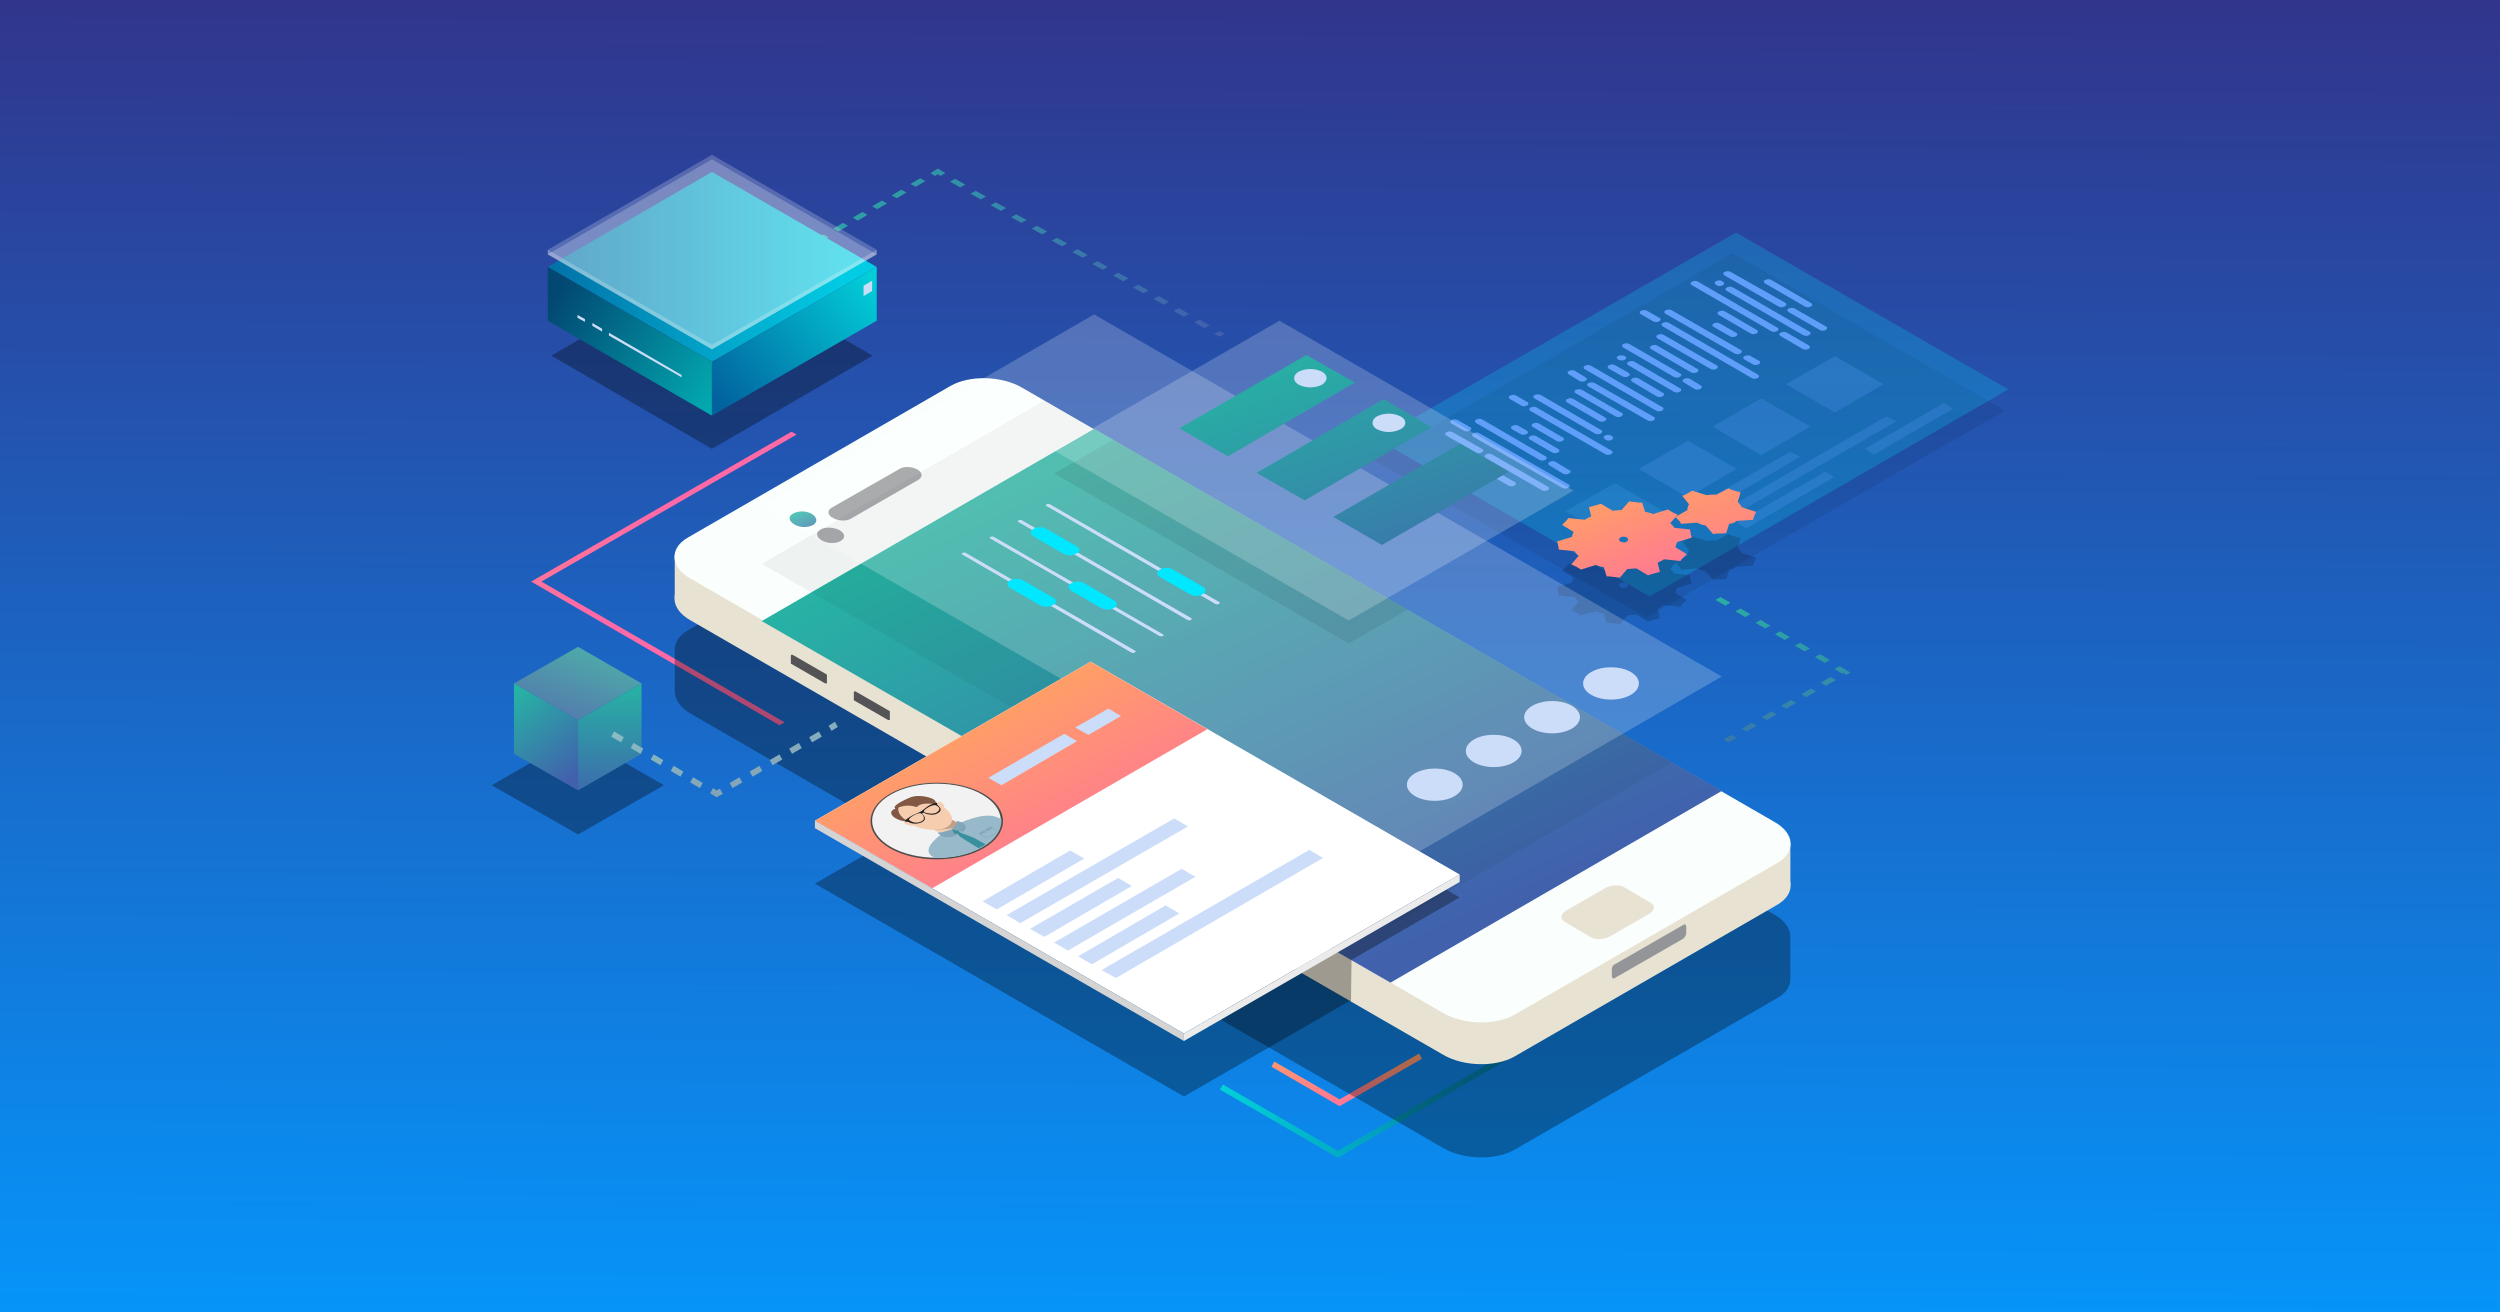 <?xml version="1.0" encoding="UTF-8"?> <svg xmlns="http://www.w3.org/2000/svg" xmlns:xlink="http://www.w3.org/1999/xlink" width="1200" height="630" viewBox="0 0 1200 630"><rect x="0" y="0" width="1200" height="630" fill="#333333" stroke="none"/><defs><linearGradient id="linear-gradient" x1="0.5" x2="0.495" y2="1" gradientUnits="objectBoundingBox"><stop offset="0" stop-color="#31358c"></stop><stop offset="1" stop-color="#0694f9"></stop></linearGradient><linearGradient id="linear-gradient-2" x1="-0.001" y1="0.501" x2="1.001" y2="0.501" gradientUnits="objectBoundingBox"><stop offset="0" stop-color="#02d2da"></stop><stop offset="1" stop-color="#02629e"></stop></linearGradient><linearGradient id="linear-gradient-3" x1="1.772" y1="-0.19" x2="1.704" y2="1.361" gradientUnits="objectBoundingBox"><stop offset="0" stop-color="#ffa75d"></stop><stop offset="1" stop-color="#ff69a6"></stop></linearGradient><linearGradient id="linear-gradient-4" x1="-1.564" y1="0.707" x2="-0.644" y2="1.539" xlink:href="#linear-gradient-3"></linearGradient><linearGradient id="linear-gradient-5" x1="-7.672" y1="-3.228" x2="42.621" y2="19.772" gradientUnits="objectBoundingBox"><stop offset="0" stop-color="#26b5a4"></stop><stop offset="1" stop-color="#4161ad"></stop></linearGradient><linearGradient id="linear-gradient-6" x1="-0.564" y1="0.009" x2="3.186" y2="1.751" xlink:href="#linear-gradient-5"></linearGradient><linearGradient id="linear-gradient-7" x1="-12.971" y1="-6.705" x2="19.914" y2="10.987" xlink:href="#linear-gradient-5"></linearGradient><linearGradient id="linear-gradient-8" x1="-0.859" y1="-0.136" x2="1.024" y2="0.745" xlink:href="#linear-gradient-5"></linearGradient><linearGradient id="linear-gradient-9" x1="-48.381" y1="-23.124" x2="-0.882" y2="-0.125" xlink:href="#linear-gradient-5"></linearGradient><linearGradient id="linear-gradient-10" x1="0.904" y1="0.5" x2="-0.149" y2="0.5" gradientUnits="objectBoundingBox"><stop offset="0" stop-color="#02cce3"></stop><stop offset="1" stop-color="#02629e"></stop></linearGradient><linearGradient id="linear-gradient-11" x1="1.061" y1="0.834" x2="0.029" y2="0.22" gradientUnits="objectBoundingBox"><stop offset="0" stop-color="#02aab0"></stop><stop offset="1" stop-color="#024873"></stop></linearGradient><linearGradient id="linear-gradient-12" x1="1.042" y1="0.089" x2="0.008" y2="0.871" xlink:href="#linear-gradient-2"></linearGradient><linearGradient id="linear-gradient-13" x1="0.208" y1="0.141" x2="0.779" y2="0.844" xlink:href="#linear-gradient-5"></linearGradient><linearGradient id="linear-gradient-14" x1="0.209" y1="0.126" x2="1.148" y2="1.41" xlink:href="#linear-gradient-5"></linearGradient><linearGradient id="linear-gradient-15" x1="-0.246" y1="-0.759" x2="1.698" y2="2.667" xlink:href="#linear-gradient-3"></linearGradient><linearGradient id="linear-gradient-16" x1="0.025" y1="-0.154" x2="1.095" y2="1.331" xlink:href="#linear-gradient-3"></linearGradient><linearGradient id="linear-gradient-17" x1="0.495" y1="-0.142" x2="0.509" y2="1.394" xlink:href="#linear-gradient-5"></linearGradient><linearGradient id="linear-gradient-18" x1="0.859" y1="-0.078" x2="0.119" y2="1.12" gradientUnits="objectBoundingBox"><stop offset="0" stop-color="#4cb5a9"></stop><stop offset="1" stop-color="#556fad"></stop></linearGradient><linearGradient id="linear-gradient-19" x1="0.243" y1="-0.054" x2="0.716" y2="0.968" xlink:href="#linear-gradient-5"></linearGradient><linearGradient id="linear-gradient-20" x1="0.497" y1="-0.017" x2="0.497" y2="1.154" xlink:href="#linear-gradient-5"></linearGradient><linearGradient id="linear-gradient-21" x1="0.213" y1="0.001" x2="1.918" y2="2.958" xlink:href="#linear-gradient-5"></linearGradient><linearGradient id="linear-gradient-22" x1="-0.134" y1="-0.594" x2="1.576" y2="2.362" xlink:href="#linear-gradient-5"></linearGradient><linearGradient id="linear-gradient-23" x1="-0.477" y1="-1.196" x2="1.227" y2="1.761" xlink:href="#linear-gradient-5"></linearGradient><linearGradient id="linear-gradient-24" x1="-2.295" y1="2.495" x2="-1.629" y2="3.242" xlink:href="#linear-gradient-3"></linearGradient><linearGradient id="linear-gradient-25" x1="-0.282" y1="-0.87" x2="1.359" y2="1.365" gradientUnits="objectBoundingBox"><stop offset="0.005" stop-color="#8fd9d0"></stop><stop offset="1" stop-color="#7e8cad"></stop></linearGradient><clipPath id="clip-UX-UI_Intern"><rect width="1200" height="630"></rect></clipPath></defs><g id="UX-UI_Intern" data-name="UX-UI Intern" clip-path="url(#clip-UX-UI_Intern)"><rect width="1200" height="630" fill="#fff"></rect><rect id="Rettangolo_7" data-name="Rettangolo 7" width="1200" height="630" fill="url(#linear-gradient)"></rect><g id="UXUI_Intern" data-name="UXUI Intern" transform="translate(236 74.101)"><g id="Raggruppa_137" data-name="Raggruppa 137" transform="translate(349.583 415.141)"><g id="Raggruppa_135" data-name="Raggruppa 135"><path id="Tracciato_98" data-name="Tracciato 98" d="M183.87,217.756,127.3,185.077l1.373-2.472,55.2,31.855,109.3-63.161,1.373,2.472Z" transform="translate(-127.3 -151.3)" fill="url(#linear-gradient-2)"></path></g><g id="Raggruppa_136" data-name="Raggruppa 136" transform="translate(24.715 16.477)"><path id="Tracciato_99" data-name="Tracciato 99" d="M168.979,182.564,136.3,163.616l1.373-2.472,31.306,18.124L207.15,157.3l1.373,2.471Z" transform="translate(-136.3 -157.3)" fill="url(#linear-gradient-3)"></path></g></g><g id="Raggruppa_138" data-name="Raggruppa 138" transform="translate(18.948 133.113)"><path id="Tracciato_100" data-name="Tracciato 100" d="M126.082,189.477,6.9,120.549,131.849,48.6l2.472,1.373L11.843,120.549,128.554,188.1Z" transform="translate(-6.9 -48.6)" fill="url(#linear-gradient-4)"></path></g><g id="Raggruppa_181" data-name="Raggruppa 181" transform="translate(423.454 37.547)"><path id="Tracciato_101" data-name="Tracciato 101" d="M234.659,71.056,211.317,84.787,187.7,71.056,211.317,57.6Z" transform="translate(-95.705 62.681)" fill="#5f9ef9" opacity="0.23"></path><g id="Raggruppa_180" data-name="Raggruppa 180"><path id="Tracciato_102" data-name="Tracciato 102" d="M457.1,92.919l-172.183,99.41L154.2,116.81,326.383,17.4Z" transform="translate(-154.2 -7.514)" opacity="0.08"></path><path id="Tracciato_103" data-name="Tracciato 103" d="M457.7,89.044l-172.183,99.41L154.8,112.935,326.983,13.8Z" transform="translate(-153.152 -13.8)" fill="#00e7ff" opacity="0.21"></path><g id="Raggruppa_179" data-name="Raggruppa 179" transform="translate(34.258 18.536)"><g id="Raggruppa_139" data-name="Raggruppa 139" transform="translate(4.394 86.229)"><path id="Tracciato_104" data-name="Tracciato 104" d="M197.178,68.564a2.975,2.975,0,0,1-3.021,0L168.893,54.01c-.824-.549-.824-1.373,0-1.648a2.975,2.975,0,0,1,3.021,0l25.264,14.555C198,67.191,198,68.015,197.178,68.564Z" transform="translate(-168.275 -51.95)" fill="#5f9ef9"></path></g><g id="Raggruppa_140" data-name="Raggruppa 140" transform="translate(18.948 87.602)"><path id="Tracciato_105" data-name="Tracciato 105" d="M203.851,69.888a2.975,2.975,0,0,1-3.021,0L174.193,54.51c-.824-.549-.824-1.373,0-1.648a2.975,2.975,0,0,1,3.021,0L203.851,68.24C204.675,68.789,204.675,69.613,203.851,69.888Z" transform="translate(-173.575 -52.45)" fill="#5f9ef9"></path></g><g id="Raggruppa_141" data-name="Raggruppa 141" transform="translate(0 76.892)"><path id="Tracciato_106" data-name="Tracciato 106" d="M184.319,58.573a2.975,2.975,0,0,1-3.021,0L167.293,50.61c-.824-.549-.824-1.373,0-1.648a2.975,2.975,0,0,1,3.021,0l14.005,7.964Q185.555,57.75,184.319,58.573Z" transform="translate(-166.675 -48.55)" fill="#5f9ef9"></path></g><g id="Raggruppa_142" data-name="Raggruppa 142" transform="translate(12.907 77.441)"><path id="Tracciato_107" data-name="Tracciato 107" d="M217.579,75.25a2.975,2.975,0,0,1-3.021,0L171.993,50.81c-.824-.549-.824-1.373,0-1.648a2.975,2.975,0,0,1,3.021,0L217.579,73.6C218.4,73.877,218.4,74.7,217.579,75.25Z" transform="translate(-171.375 -48.75)" fill="#5f9ef9"></path></g><g id="Raggruppa_143" data-name="Raggruppa 143" transform="translate(2.472 71.125)"><path id="Tracciato_108" data-name="Tracciato 108" d="M176.981,51.8a2.975,2.975,0,0,1-3.021,0l-5.767-3.3c-.824-.549-.824-1.373,0-1.648a2.975,2.975,0,0,1,3.021,0l5.767,3.3C177.8,50.432,177.8,51.256,176.981,51.8Z" transform="translate(-167.575 -46.45)" fill="#5f9ef9"></path></g><g id="Raggruppa_144" data-name="Raggruppa 144" transform="translate(49.43 91.172)"><path id="Tracciato_109" data-name="Tracciato 109" d="M194.63,59.654a2.975,2.975,0,0,1-3.021,0l-6.316-3.845c-.824-.549-.824-1.373,0-1.648a2.975,2.975,0,0,1,3.021,0l6.316,3.845C195.728,58.281,195.728,59.1,194.63,59.654Z" transform="translate(-184.675 -53.75)" fill="#5f9ef9"></path></g><g id="Raggruppa_145" data-name="Raggruppa 145" transform="translate(14.28 70.85)"><path id="Tracciato_110" data-name="Tracciato 110" d="M205.721,65.985a2.975,2.975,0,0,1-3.021,0L172.493,48.41c-.824-.549-.824-1.373,0-1.648a2.975,2.975,0,0,1,3.021,0l30.207,17.575C206.545,64.612,206.545,65.436,205.721,65.985Z" transform="translate(-171.875 -46.35)" fill="#5f9ef9"></path></g><g id="Raggruppa_146" data-name="Raggruppa 146" transform="translate(40.094 78.814)"><path id="Tracciato_111" data-name="Tracciato 111" d="M195.349,57.351a2.975,2.975,0,0,1-3.021,0L181.893,51.31c-.824-.549-.824-1.373,0-1.648a2.975,2.975,0,0,1,3.021,0L195.349,55.7C196.173,56.253,196.173,57.076,195.349,57.351Z" transform="translate(-181.275 -49.25)" fill="#5f9ef9"></path></g><g id="Raggruppa_147" data-name="Raggruppa 147" transform="translate(31.581 73.871)"><path id="Tracciato_112" data-name="Tracciato 112" d="M185.658,51.707a2.975,2.975,0,0,1-3.021,0l-3.845-2.2c-.824-.549-.824-1.373,0-1.648a2.975,2.975,0,0,1,3.021,0l3.845,2.2C186.482,50.608,186.482,51.432,185.658,51.707Z" transform="translate(-178.175 -47.45)" fill="#5f9ef9"></path></g><g id="Raggruppa_148" data-name="Raggruppa 148" transform="translate(41.467 72.773)"><path id="Tracciato_113" data-name="Tracciato 113" d="M196.673,55.7a2.975,2.975,0,0,1-3.021,0L182.393,49.11c-.824-.549-.824-1.373,0-1.648a2.975,2.975,0,0,1,3.021,0l11.259,6.591C197.5,54.327,197.5,55.151,196.673,55.7Z" transform="translate(-181.775 -47.05)" fill="#5f9ef9"></path></g><g id="Raggruppa_149" data-name="Raggruppa 149" transform="translate(40.368 65.083)"><path id="Tracciato_114" data-name="Tracciato 114" d="M220.713,66.906a2.975,2.975,0,0,1-3.021,0l-35.7-20.6c-.824-.549-.824-1.373,0-1.648a2.975,2.975,0,0,1,3.021,0l35.7,20.6C221.537,65.533,221.537,66.356,220.713,66.906Z" transform="translate(-181.375 -44.25)" fill="#5f9ef9"></path></g><g id="Raggruppa_150" data-name="Raggruppa 150" transform="translate(30.482 59.316)"><path id="Tracciato_115" data-name="Tracciato 115" d="M186.631,47.23a2.975,2.975,0,0,1-3.021,0l-5.218-3.021c-.824-.549-.824-1.373,0-1.648a2.975,2.975,0,0,1,3.021,0l5.218,3.021C187.455,45.857,187.455,46.681,186.631,47.23Z" transform="translate(-177.775 -42.15)" fill="#5f9ef9"></path></g><g id="Raggruppa_151" data-name="Raggruppa 151" transform="translate(76.068 78.539)"><path id="Tracciato_116" data-name="Tracciato 116" d="M198.288,51.484a2.975,2.975,0,0,1-3.021,0l-.275-.275c-.824-.549-.824-1.373,0-1.648a2.975,2.975,0,0,1,3.021,0l.275.275C199.112,50.111,199.112,50.935,198.288,51.484Z" transform="translate(-194.375 -49.15)" fill="#5f9ef9"></path></g><g id="Raggruppa_152" data-name="Raggruppa 152" transform="translate(42.29 59.137)"><path id="Tracciato_117" data-name="Tracciato 117" d="M214.548,60.8a2.975,2.975,0,0,1-3.021,0L182.693,44.049c-.824-.549-.824-1.373,0-1.648a3.847,3.847,0,0,1,3.021,0l28.834,16.751C215.372,59.428,215.372,60.251,214.548,60.8Z" transform="translate(-182.075 -42.085)" fill="#5f9ef9"></path></g><g id="Raggruppa_153" data-name="Raggruppa 153" transform="translate(57.943 60.964)"><path id="Tracciato_118" data-name="Tracciato 118" d="M206.517,53.6a2.975,2.975,0,0,1-3.021,0l-15.1-8.788c-.824-.549-.824-1.373,0-1.648a2.975,2.975,0,0,1,3.021,0l15.1,8.788C207.341,52.5,207.341,53.323,206.517,53.6Z" transform="translate(-187.775 -42.75)" fill="#5f9ef9"></path></g><g id="Raggruppa_154" data-name="Raggruppa 154" transform="translate(62.063 56.665)"><path id="Tracciato_119" data-name="Tracciato 119" d="M211.862,54.134a2.975,2.975,0,0,1-3.021,0L189.893,43.149c-.824-.549-.824-1.373,0-1.648a3.847,3.847,0,0,1,3.021,0l18.948,10.985C212.686,52.761,212.686,53.585,211.862,54.134Z" transform="translate(-189.275 -41.185)" fill="#5f9ef9"></path></g><g id="Raggruppa_155" data-name="Raggruppa 155" transform="translate(68.104 53.37)"><path id="Tracciato_120" data-name="Tracciato 120" d="M223.4,58.151a2.975,2.975,0,0,1-3.021,0l-28.285-16.2c-.824-.549-.824-1.373,0-1.648a3.847,3.847,0,0,1,3.021,0L223.4,56.5C224.223,56.778,224.223,57.6,223.4,58.151Z" transform="translate(-191.475 -39.985)" fill="#5f9ef9"></path></g><g id="Raggruppa_156" data-name="Raggruppa 156" transform="translate(58.767 47.508)"><path id="Tracciato_121" data-name="Tracciato 121" d="M196.657,42.93a2.975,2.975,0,0,1-3.021,0l-4.943-3.021c-.824-.549-.824-1.373,0-1.648a2.975,2.975,0,0,1,3.021,0l4.943,3.021C197.481,41.557,197.481,42.381,196.657,42.93Z" transform="translate(-188.075 -37.85)" fill="#5f9ef9"></path></g><g id="Raggruppa_157" data-name="Raggruppa 157" transform="translate(66.456 45.037)"><path id="Tracciato_122" data-name="Tracciato 122" d="M228.566,58.782a2.975,2.975,0,0,1-3.021,0L191.493,39.01c-.824-.549-.824-1.373,0-1.648a2.975,2.975,0,0,1,3.021,0l34.052,19.772C229.389,57.409,229.389,58.233,228.566,58.782Z" transform="translate(-190.875 -36.95)" fill="#5f9ef9"></path></g><g id="Raggruppa_158" data-name="Raggruppa 158" transform="translate(89.249 51.078)"><path id="Tracciato_123" data-name="Tracciato 123" d="M214.347,48.075a2.975,2.975,0,0,1-3.021,0L199.793,41.21c-.824-.549-.824-1.373,0-1.648a2.975,2.975,0,0,1,3.021,0l11.534,6.865C215.171,46.7,215.171,47.526,214.347,48.075Z" transform="translate(-199.175 -39.15)" fill="#5f9ef9"></path></g><g id="Raggruppa_159" data-name="Raggruppa 159" transform="translate(77.99 44.762)"><path id="Tracciato_124" data-name="Tracciato 124" d="M205.03,42.48a2.975,2.975,0,0,1-3.021,0l-6.316-3.57c-.824-.549-.824-1.373,0-1.648a2.975,2.975,0,0,1,3.021,0l6.316,3.57C205.854,41.381,205.854,42.2,205.03,42.48Z" transform="translate(-195.075 -36.85)" fill="#5f9ef9"></path></g><g id="Raggruppa_160" data-name="Raggruppa 160" transform="translate(87.327 43.114)"><path id="Tracciato_125" data-name="Tracciato 125" d="M223.808,50.942a2.975,2.975,0,0,1-3.021,0L199.093,38.31c-.824-.549-.824-1.373,0-1.648a2.975,2.975,0,0,1,3.021,0l21.694,12.632C224.632,49.569,224.632,50.393,223.808,50.942Z" transform="translate(-198.475 -36.25)" fill="#5f9ef9"></path></g><g id="Raggruppa_161" data-name="Raggruppa 161" transform="translate(82.384 40.368)"><path id="Tracciato_126" data-name="Tracciato 126" d="M200.588,37.31a2.975,2.975,0,0,1-3.021,0h-.275c-.824-.549-.824-1.373,0-1.648a2.975,2.975,0,0,1,3.021,0h.275Q201.824,36.486,200.588,37.31Z" transform="translate(-196.675 -35.25)" fill="#5f9ef9"></path></g><g id="Raggruppa_162" data-name="Raggruppa 162" transform="translate(113.965 51.353)"><path id="Tracciato_127" data-name="Tracciato 127" d="M216.757,44.33a2.975,2.975,0,0,1-3.021,0l-4.943-3.021c-.824-.549-.824-1.373,0-1.648a2.975,2.975,0,0,1,3.021,0l4.943,3.021C217.581,42.957,217.581,43.781,216.757,44.33Z" transform="translate(-208.175 -39.25)" fill="#5f9ef9"></path></g><g id="Raggruppa_163" data-name="Raggruppa 163" transform="translate(84.856 34.601)"><path id="Tracciato_128" data-name="Tracciato 128" d="M225.38,49.215a2.975,2.975,0,0,1-3.021,0L198.193,35.21c-.824-.549-.824-1.373,0-1.648a2.975,2.975,0,0,1,3.021,0L225.38,47.567C226.2,47.842,226.2,48.666,225.38,49.215Z" transform="translate(-197.575 -33.15)" fill="#5f9ef9"></path></g><g id="Raggruppa_164" data-name="Raggruppa 164" transform="translate(98.312 35.425)"><path id="Tracciato_129" data-name="Tracciato 129" d="M225.062,46.494a2.975,2.975,0,0,1-3.021,0L203.093,35.51c-.824-.549-.824-1.373,0-1.648a2.975,2.975,0,0,1,3.021,0l18.948,10.985C225.886,45.121,225.886,45.945,225.062,46.494Z" transform="translate(-202.475 -33.45)" fill="#5f9ef9"></path></g><g id="Raggruppa_165" data-name="Raggruppa 165" transform="translate(101.332 30.207)"><path id="Tracciato_130" data-name="Tracciato 130" d="M232.478,48.164a2.975,2.975,0,0,1-3.021,0L204.193,33.61c-.824-.549-.824-1.373,0-1.648a2.975,2.975,0,0,1,3.021,0l25.264,14.555C233.3,46.791,233.3,47.615,232.478,48.164Z" transform="translate(-203.575 -31.55)" fill="#5f9ef9"></path></g><g id="Raggruppa_166" data-name="Raggruppa 166" transform="translate(103.804 24.441)"><path id="Tracciato_131" data-name="Tracciato 131" d="M250.679,56.225a2.975,2.975,0,0,1-3.021,0L205.093,31.51c-.824-.549-.824-1.373,0-1.648a2.975,2.975,0,0,1,3.021,0l42.565,24.715C251.5,55.126,251.5,55.95,250.679,56.225Z" transform="translate(-204.475 -29.45)" fill="#5f9ef9"></path></g><g id="Raggruppa_167" data-name="Raggruppa 167" transform="translate(93.369 18.674)"><path id="Tracciato_132" data-name="Tracciato 132" d="M210.081,32.7a2.975,2.975,0,0,1-3.021,0l-5.767-3.3c-.824-.549-.824-1.373,0-1.648a2.975,2.975,0,0,1,3.021,0l5.767,3.3C210.9,31.332,210.9,32.156,210.081,32.7Z" transform="translate(-200.675 -27.35)" fill="#5f9ef9"></path></g><g id="Raggruppa_168" data-name="Raggruppa 168" transform="translate(143.074 40.368)"><path id="Tracciato_133" data-name="Tracciato 133" d="M226.258,39.507a2.975,2.975,0,0,1-3.021,0l-3.845-2.2c-.824-.549-.824-1.373,0-1.648a2.975,2.975,0,0,1,3.021,0l3.845,2.2C227.082,38.133,227.082,38.957,226.258,39.507Z" transform="translate(-218.775 -35.25)" fill="#5f9ef9"></path></g><g id="Raggruppa_169" data-name="Raggruppa 169" transform="translate(105.177 18.399)"><path id="Tracciato_134" data-name="Tracciato 134" d="M241.567,48.258a2.975,2.975,0,0,1-3.021,0L205.593,29.31c-.824-.549-.824-1.373,0-1.648a2.975,2.975,0,0,1,3.021,0L241.567,46.61Q242.8,47.434,241.567,48.258Z" transform="translate(-204.975 -27.25)" fill="#5f9ef9"></path></g><g id="Raggruppa_170" data-name="Raggruppa 170" transform="translate(128.244 24.715)"><path id="Tracciato_135" data-name="Tracciato 135" d="M224.7,36a2.975,2.975,0,0,1-3.021,0l-7.689-4.394c-.824-.549-.824-1.373,0-1.648a2.975,2.975,0,0,1,3.021,0l7.689,4.394Q225.939,35.18,224.7,36Z" transform="translate(-213.375 -29.55)" fill="#5f9ef9"></path></g><g id="Raggruppa_171" data-name="Raggruppa 171" transform="translate(130.716 18.948)"><path id="Tracciato_136" data-name="Tracciato 136" d="M233.017,38.3a2.975,2.975,0,0,1-3.021,0l-15.1-8.788c-.824-.549-.824-1.373,0-1.648a2.975,2.975,0,0,1,3.021,0l15.1,8.788C233.841,37.2,233.841,38.023,233.017,38.3Z" transform="translate(-214.275 -27.45)" fill="#5f9ef9"></path></g><g id="Raggruppa_172" data-name="Raggruppa 172" transform="translate(160.374 29.109)"><path id="Tracciato_137" data-name="Tracciato 137" d="M239.149,39.251a2.975,2.975,0,0,1-3.021,0L225.693,33.21c-.824-.549-.824-1.373,0-1.648a2.975,2.975,0,0,1,3.021,0L239.149,37.6C239.973,38.153,239.973,38.976,239.149,39.251Z" transform="translate(-225.075 -31.15)" fill="#5f9ef9"></path></g><g id="Raggruppa_173" data-name="Raggruppa 173" transform="translate(117.809 4.668)"><path id="Tracciato_138" data-name="Tracciato 138" d="M251.11,46.279a2.975,2.975,0,0,1-3.021,0l-37.9-21.969c-.824-.549-.824-1.373,0-1.648a2.975,2.975,0,0,1,3.021,0l37.9,21.969C251.934,44.906,251.934,45.729,251.11,46.279Z" transform="translate(-209.575 -22.25)" fill="#5f9ef9"></path></g><g id="Raggruppa_174" data-name="Raggruppa 174" transform="translate(134.561 7.415)"><path id="Tracciato_139" data-name="Tracciato 139" d="M255.837,46.455a2.975,2.975,0,0,1-3.021,0L216.293,25.31c-.824-.549-.824-1.373,0-1.648a2.975,2.975,0,0,1,3.021,0l36.524,21.145C256.661,45.082,256.661,45.906,255.837,46.455Z" transform="translate(-215.675 -23.25)" fill="#5f9ef9"></path></g><g id="Raggruppa_175" data-name="Raggruppa 175" transform="translate(129.343 4.394)"><path id="Tracciato_140" data-name="Tracciato 140" d="M217.688,24.484a2.975,2.975,0,0,1-3.021,0l-.275-.275c-.824-.549-.824-1.373,0-1.648a2.975,2.975,0,0,1,3.021,0l.275.275C218.512,23.111,218.512,23.935,217.688,24.484Z" transform="translate(-213.775 -22.15)" fill="#5f9ef9"></path></g><g id="Raggruppa_176" data-name="Raggruppa 176" transform="translate(164.219 17.575)"><path id="Tracciato_141" data-name="Tracciato 141" d="M244.943,37.523a2.975,2.975,0,0,1-3.021,0L227.093,29.01c-.824-.549-.824-1.373,0-1.648a2.975,2.975,0,0,1,3.021,0l14.829,8.513C245.767,36.15,245.767,36.973,244.943,37.523Z" transform="translate(-226.475 -26.95)" fill="#5f9ef9"></path></g><g id="Raggruppa_177" data-name="Raggruppa 177" transform="translate(133.462)"><path id="Tracciato_142" data-name="Tracciato 142" d="M244.727,37.439a2.975,2.975,0,0,1-3.021,0L215.893,22.61c-.824-.549-.824-1.373,0-1.648a2.975,2.975,0,0,1,3.021,0l25.814,14.555C245.826,36.066,245.826,36.889,244.727,37.439Z" transform="translate(-215.275 -20.55)" fill="#5f9ef9"></path></g><g id="Raggruppa_178" data-name="Raggruppa 178" transform="translate(152.96 3.845)"><path id="Tracciato_143" data-name="Tracciato 143" d="M244.962,34.994a2.975,2.975,0,0,1-3.021,0L222.993,24.01c-.824-.549-.824-1.373,0-1.648a2.975,2.975,0,0,1,3.021,0l18.948,10.985C245.786,33.9,245.786,34.72,244.962,34.994Z" transform="translate(-222.375 -21.95)" fill="#5f9ef9"></path></g></g><path id="Tracciato_144" data-name="Tracciato 144" d="M247.459,63.656,224.117,77.387,200.5,63.656,224.117,50.2Z" transform="translate(-73.354 49.759)" fill="#5f9ef9" opacity="0.23"></path><path id="Tracciato_145" data-name="Tracciato 145" d="M260.359,56.256,236.742,69.987,213.4,56.256,236.742,42.8Z" transform="translate(-50.829 36.838)" fill="#5f9ef9" opacity="0.23"></path><path id="Tracciato_146" data-name="Tracciato 146" d="M273.159,48.856,249.817,62.312,226.2,48.856,249.817,35.4Z" transform="translate(-28.478 23.916)" fill="#5f9ef9" opacity="0.23"></path><path id="Tracciato_147" data-name="Tracciato 147" d="M258.733,54.572,216.168,79.287,211.5,76.541,254.065,52.1Z" transform="translate(-54.147 53.077)" fill="#5f9ef9" opacity="0.23"></path><path id="Tracciato_148" data-name="Tracciato 148" d="M299.456,48.372l-80.462,46.41L214.6,92.31,294.787,45.9Z" transform="translate(-48.734 42.251)" fill="#5f9ef9" opacity="0.23"></path><path id="Tracciato_149" data-name="Tracciato 149" d="M264.559,58.072l-42.29,24.715L217.6,80.041,260.165,55.6Z" transform="translate(-43.495 59.188)" fill="#5f9ef9" opacity="0.23"></path><path id="Tracciato_150" data-name="Tracciato 150" d="M282.29,46.346l-37.9,21.969L240,65.569,277.9,43.6Z" transform="translate(-4.382 38.235)" fill="#5f9ef9" opacity="0.23"></path></g></g><g id="Raggruppa_187" data-name="Raggruppa 187" transform="translate(138.405 6.791)"><g id="Raggruppa_182" data-name="Raggruppa 182" transform="translate(0 42.29)"><path id="Tracciato_151" data-name="Tracciato 151" d="M52.872,20.746,50.4,19.373,52.872,18l2.2,1.373Z" transform="translate(-50.4 -18)" fill="url(#linear-gradient-5)"></path></g><g id="Raggruppa_183" data-name="Raggruppa 183" transform="translate(7.14 4.668)"><path id="Tracciato_152" data-name="Tracciato 152" d="M55.2,40.549,53,39.176l4.668-2.746L60.14,37.8Zm9.337-5.218-2.472-1.373,4.668-2.746L69.2,32.585Zm9.337-5.492L71.4,28.466l4.668-2.746,2.472,1.373Zm9.337-5.218-2.472-1.373L85.4,20.5l2.472,1.373Zm9.337-5.492-2.472-1.373,4.668-2.746,2.472,1.373Zm9.337-5.218L99.41,12.538l4.668-2.746,2.472,1.373Zm9.062-5.492-2.472-1.373L113.14,4.3l2.472,1.373Z" transform="translate(-53 -4.3)" fill="url(#linear-gradient-6)"></path></g><g id="Raggruppa_184" data-name="Raggruppa 184" transform="translate(72.223)"><path id="Tracciato_153" data-name="Tracciato 153" d="M78.9,6.17,76.7,4.8l3.57-2.2,3.57,2.2L81.368,6.17l-1.1-.824Z" transform="translate(-76.7 -2.6)" fill="url(#linear-gradient-7)"></path></g><g id="Raggruppa_185" data-name="Raggruppa 185" transform="translate(81.56 4.943)"><path id="Tracciato_154" data-name="Tracciato 154" d="M202.3,76.074l-4.943-2.746,2.472-1.373,4.943,2.746Zm-9.886-5.492-4.943-2.746,2.472-1.373,4.943,2.746Zm-9.611-5.767-4.943-2.746,2.472-1.373,4.943,2.746Zm-9.886-5.492-4.943-2.746,2.472-1.373,4.943,2.746Zm-9.611-5.767-4.943-2.746,2.472-1.373,4.943,2.746Zm-9.886-5.492-4.943-2.746,2.472-1.373,4.943,2.746ZM143.81,42.3l-4.943-2.746,2.472-1.373,4.943,2.746ZM133.924,36.8l-4.943-2.746,2.472-1.373,4.943,2.746Zm-9.611-5.767-4.943-2.746,2.472-1.373,4.943,2.746Zm-9.886-5.492L109.484,22.8l2.472-1.373,4.943,2.746Zm-9.886-5.767L99.6,17.032l2.472-1.373,4.943,2.746Zm-9.611-5.492L89.986,11.54l2.472-1.373L97.4,12.913ZM85.043,8.519,80.1,5.773,82.572,4.4l4.943,2.746Z" transform="translate(-80.1 -4.4)" fill="url(#linear-gradient-8)"></path></g><g id="Raggruppa_186" data-name="Raggruppa 186" transform="translate(208.432 77.99)"><path id="Tracciato_155" data-name="Tracciato 155" d="M128.772,33.746,126.3,32.373,128.772,31l2.472,1.373Z" transform="translate(-126.3 -31)" fill="url(#linear-gradient-9)"></path></g></g><g id="Raggruppa_195" data-name="Raggruppa 195" transform="translate(26.912 0.2)"><path id="Tracciato_156" data-name="Tracciato 156" d="M10.4,63.587,87.566,19.1l77.166,44.487L87.566,108.349Z" transform="translate(-8.752 32.802)" opacity="0.32"></path><g id="Raggruppa_194" data-name="Raggruppa 194"><path id="Tracciato_157" data-name="Tracciato 157" d="M88.614,94.372,9.8,48.786,88.614,3.2,167.7,48.786Z" transform="translate(-9.8 5.038)" fill="url(#linear-gradient-10)"></path><path id="Tracciato_158" data-name="Tracciato 158" d="M88.614,65.386V91.2L9.8,45.614V19.8Z" transform="translate(-9.8 34.024)" fill="url(#linear-gradient-11)"></path><path id="Tracciato_159" data-name="Tracciato 159" d="M38.5,65.386V91.2l79.089-45.586V19.8Z" transform="translate(40.314 34.024)" fill="url(#linear-gradient-12)"></path><g id="Raggruppa_191" data-name="Raggruppa 191" transform="translate(14.28 76.892)"><g id="Raggruppa_188" data-name="Raggruppa 188" transform="translate(15.104 8.513)"><path id="Tracciato_160" data-name="Tracciato 160" d="M55.376,52.72,20.5,32.673V31.3L55.376,51.621Z" transform="translate(-20.5 -31.3)" fill="#ccddf9"></path></g><g id="Raggruppa_189" data-name="Raggruppa 189" transform="translate(7.14 3.845)"><path id="Tracciato_161" data-name="Tracciato 161" d="M22.268,33.719,17.6,30.973V29.6l4.668,2.746Z" transform="translate(-17.6 -29.6)" fill="#ccddf9"></path></g><g id="Raggruppa_190" data-name="Raggruppa 190"><path id="Tracciato_162" data-name="Tracciato 162" d="M18.57,31.5,15,29.573V28.2l3.57,1.922Z" transform="translate(-15 -28.2)" fill="#ccddf9"></path></g></g><path id="Tracciato_163" data-name="Tracciato 163" d="M69.119,27.143,65,29.615V24.672L69.119,22.2Z" transform="translate(86.587 38.215)" fill="#ccddf9"></path><g id="Raggruppa_193" data-name="Raggruppa 193"><path id="Tracciato_164" data-name="Tracciato 164" d="M117.589,16.8V19L38.5,64.583v-2.2Z" transform="translate(40.314 28.786)" fill="#fff" opacity="0.38"></path><g id="Raggruppa_192" data-name="Raggruppa 192"><path id="Tracciato_165" data-name="Tracciato 165" d="M88.614,91.372,9.8,45.786,88.614.2,167.7,45.786Z" transform="translate(-9.8 -0.2)" fill="#fff" opacity="0.21"></path><path id="Tracciato_166" data-name="Tracciato 166" d="M88.614,92.172,9.8,46.586,88.614,1,167.7,46.586Z" transform="translate(-9.8 1.197)" fill="#fff" opacity="0.21"></path><path id="Tracciato_167" data-name="Tracciato 167" d="M9.8,16.8V19L88.614,64.583v-2.2Z" transform="translate(-9.8 28.786)" fill="#fff" opacity="0.38"></path></g></g></g></g><path id="Tracciato_168" data-name="Tracciato 168" d="M365.989,201.956,233.626,278.3,56.5,176.143,188.864,99.8Z" transform="translate(98.657 173.915)" opacity="0.32"></path><path id="Tracciato_169" data-name="Tracciato 169" d="M236.284,82.153h0l7.964-.549a6.986,6.986,0,0,1,.549-1.922,13.392,13.392,0,0,0,.824-1.922l-6.865-2.2a7.571,7.571,0,0,0-1.922-2.472h0l1.373-4.668c-1.1-.275-1.922-.549-3.021-.824a11.475,11.475,0,0,1-2.746-1.1l-5.767,3.021A26.643,26.643,0,0,0,222,69.8h0l-7.14-2.2a15.324,15.324,0,0,1-2.2,1.373,9.755,9.755,0,0,1-2.471,1.1l3.3,4.119a4.639,4.639,0,0,0-.824,2.746h0l-5.767,3.3,1.648,1.648a5.744,5.744,0,0,1,1.1,1.648l7.689-.549c.549.275,1.373.549,1.922.824s1.373.275,2.2.549h0l3.57,4.119a12.316,12.316,0,0,1,3.021-.275,13.37,13.37,0,0,0,3.3-.275l1.373-4.394A5.784,5.784,0,0,0,236.284,82.153Z" transform="translate(361.275 115.769)" opacity="0.17"></path><path id="Tracciato_170" data-name="Tracciato 170" d="M236.18,97.36a6,6,0,0,0,1.373-.824l7.964.824a7.282,7.282,0,0,1,1.373-1.648l1.648-1.648-5.492-3.3.824-2.472,7.14-2.2a3.969,3.969,0,0,1-.549-1.922,4.072,4.072,0,0,1-.275-1.922l-7.689-.824a7.4,7.4,0,0,0-1.922-2.2l3.57-4.119c-.824-.275-1.648-.824-2.471-1.1-.824-.549-1.373-.824-2.2-1.373l-7.14,2.2a20.227,20.227,0,0,0-3.845-1.1l-1.373-4.394a13.369,13.369,0,0,1-3.3-.275c-1.1,0-2.2-.275-3.021-.275l-3.57,4.119c-1.373,0-3.021.275-4.394.275l-5.492-3.3c-.824.275-1.922.549-2.746.824-1.1.275-1.922.549-3.021.824l1.1,4.394-1.648.824a6,6,0,0,0-1.373.824l-7.964-.824a7.282,7.282,0,0,1-1.373,1.648l-1.648,1.648,5.492,3.3-.824,2.472-7.14,2.2a3.968,3.968,0,0,1,.549,1.922,4.072,4.072,0,0,1,.275,1.922l7.689.824a7.4,7.4,0,0,0,1.922,2.2l-3.57,4.119c.824.275,1.648.824,2.472,1.1.824.549,1.373.824,2.2,1.373l7.14-1.922a20.229,20.229,0,0,0,3.845,1.1l1.373,4.394a13.371,13.371,0,0,1,3.3.275c1.1,0,2.2.275,3.021.275l3.57-4.119c1.373,0,3.021-.275,4.394-.275l5.492,3.3c.824-.275,1.922-.549,2.746-.824,1.1-.275,1.922-.549,3.021-.824l-1.1-4.394A5.744,5.744,0,0,0,236.18,97.36Zm-19.5-9.337a1.056,1.056,0,0,1,0-1.922,2.975,2.975,0,0,1,3.021,0,1.057,1.057,0,0,1,0,1.922C219.154,88.572,217.781,88.572,216.682,88.023Z" transform="translate(325.13 119.785)" opacity="0.17"></path><path id="Tracciato_171" data-name="Tracciato 171" d="M567.5,278.855h0c0-3.57-2.746-7.689-7.689-10.435L198.69,59.988c-9.886-5.767-25.264-6.041-34.327-.824L38.316,131.936c-4.119,2.472-6.042,5.492-6.316,8.788h0v20.321h0c0,3.845,2.472,7.964,7.689,10.985L400.806,380.461c9.886,5.767,25.264,6.042,34.327.824L561.18,308.513c4.394-2.472,6.316-5.767,6.316-9.337h0V278.855Z" transform="translate(55.876 96.467)" opacity="0.32"></path><g id="Raggruppa_196" data-name="Raggruppa 196" transform="translate(87.755 107.426)"><path id="Tracciato_172" data-name="Tracciato 172" d="M32,70.2V90.521l17.85,9.886s-.824-22.244-1.1-22.518C48.477,77.889,32,70.2,32,70.2Z" transform="translate(-31.879 14.803)" fill="#e8e2d3"></path><path id="Tracciato_173" data-name="Tracciato 173" d="M248.477,120.6v20.047L214.7,159.6Z" transform="translate(287.14 102.808)" fill="#e8e2d3"></path><path id="Tracciato_174" data-name="Tracciato 174" d="M400.883,351.24c9.886,5.767,25.264,6.042,34.327.824l126.048-72.773c9.062-5.218,8.513-14.28-1.373-19.772L198.767,51.088c-9.886-5.767-25.264-6.042-34.327-.824L38.393,123.036c-9.062,5.218-8.513,14.28,1.373,19.772Z" transform="translate(-31.956 -26.499)" fill="#e8e2d3"></path><path id="Tracciato_175" data-name="Tracciato 175" d="M400.883,343.94c9.886,5.767,25.264,6.042,34.327.824l126.048-72.773c9.062-5.218,8.513-14.28-1.373-19.772L198.767,43.788c-9.886-5.767-25.264-6.041-34.327-.824L38.393,115.736c-9.062,5.218-8.513,14.28,1.373,19.772Z" transform="translate(-31.956 -39.246)" fill="#fafffd"></path><path id="Tracciato_176" data-name="Tracciato 176" d="M349,313.926l159-92L206.75,48.1,47.2,140.37Z" transform="translate(-5.338 -23.786)" fill="url(#linear-gradient-13)"></path><path id="Tracciato_177" data-name="Tracciato 177" d="M61.155,79.291c2.472,1.373,6.316,1.648,8.513.275l32.4-18.674c2.2-1.373,1.922-3.57-.549-4.943h0c-2.472-1.373-6.316-1.648-8.513-.275L60.331,74.348c-2.2,1.373-1.922,3.57.824,4.943Z" transform="translate(15.034 -12.137)" fill="#939598"></path><path id="Tracciato_178" data-name="Tracciato 178" d="M54.326,68.752a9.657,9.657,0,0,0,9.062.275c2.2-1.373,1.922-3.57-.549-5.218a9.657,9.657,0,0,0-9.062-.275C51.306,64.908,51.58,67.1,54.326,68.752Z" transform="translate(3.189 1.422)" fill="url(#linear-gradient-14)"></path><path id="Tracciato_179" data-name="Tracciato 179" d="M59.126,71.492c-2.746-1.648-3.021-3.845-.549-5.218,2.2-1.373,6.316-1.1,9.062.275,2.746,1.648,3.021,3.845.549,5.218C65.992,73.139,61.873,73.139,59.126,71.492Z" transform="translate(11.57 6.372)" fill="#939598"></path><path id="Tracciato_180" data-name="Tracciato 180" d="M69.6,100.781c0,.275,0,.549-.275.549h-.549l-16.2-9.337c-.275,0-.275-.275-.275-.549v-3.3c0-.275,0-.549.275-.549h.549l16.2,9.337c.275,0,.275.275.275.549Z" transform="translate(3.568 45.186)" fill="#545456"></path><path id="Tracciato_181" data-name="Tracciato 181" d="M80.6,107.181c0,.275,0,.549-.275.549h-.549l-16.2-9.337c-.275,0-.275-.275-.275-.549v-3.3c0-.275,0-.549.275-.549h.549l16.2,9.337c.275,0,.275.275.275.549Z" transform="translate(22.775 56.361)" fill="#545456"></path></g><path id="Tracciato_182" data-name="Tracciato 182" d="M183.134,43.1,47.2,121.639,349,295.2,484.384,216.93Z" transform="translate(82.418 74.909)" opacity="0.05"></path><path id="Tracciato_183" data-name="Tracciato 183" d="M230.127,141.528l-32.954,18.948c-.824.549-1.373,0-1.373-1.1v-3.021a2.574,2.574,0,0,1,1.373-2.472l32.954-18.948c.824-.549,1.373,0,1.373,1.1v3.021A4.458,4.458,0,0,1,230.127,141.528Z" transform="translate(341.893 234.893)" fill="#939598"></path><path id="Tracciato_184" data-name="Tracciato 184" d="M236.284,74.153h0l7.964-.549a6.987,6.987,0,0,1,.549-1.922,13.392,13.392,0,0,0,.824-1.922l-6.865-2.2a7.571,7.571,0,0,0-1.922-2.472h0l1.373-4.668c-1.1-.275-1.922-.549-3.021-.824a11.476,11.476,0,0,1-2.746-1.1l-5.767,3.021A26.643,26.643,0,0,0,222,61.8h0l-7.14-2.2a15.327,15.327,0,0,1-2.2,1.373,9.756,9.756,0,0,1-2.471,1.1l3.3,4.119a4.64,4.64,0,0,0-.824,2.746h0l-5.767,3.3,1.648,1.648a5.744,5.744,0,0,1,1.1,1.648l7.689-.549c.549.275,1.373.549,1.922.824s1.373.275,2.2.549h0l3.57,4.119a12.315,12.315,0,0,1,3.021-.275,13.371,13.371,0,0,0,3.3-.275l1.373-4.394A5.784,5.784,0,0,0,236.284,74.153Z" transform="translate(361.275 101.8)" fill="url(#linear-gradient-15)"></path><path id="Tracciato_185" data-name="Tracciato 185" d="M236.18,89.36a6,6,0,0,0,1.373-.824l7.964.824a7.282,7.282,0,0,1,1.373-1.648l1.648-1.648-5.492-3.3.824-2.472,7.14-2.2a3.969,3.969,0,0,1-.549-1.922,4.072,4.072,0,0,1-.275-1.922l-7.689-.824a7.4,7.4,0,0,0-1.922-2.2l3.57-4.119c-.824-.275-1.648-.824-2.471-1.1-.824-.549-1.373-.824-2.2-1.373l-7.14,2.2a20.228,20.228,0,0,0-3.845-1.1l-1.373-4.394a13.37,13.37,0,0,1-3.3-.275c-1.1,0-2.2-.275-3.021-.275l-3.57,4.119c-1.373,0-3.021.275-4.394.275l-5.492-3.3c-.824.275-1.922.549-2.746.824-1.1.275-1.922.549-3.021.824l1.1,4.394-1.648.824a6,6,0,0,0-1.373.824l-7.964-.824a7.282,7.282,0,0,1-1.373,1.648l-1.648,1.648,5.492,3.3-.824,2.472-7.14,2.2a3.969,3.969,0,0,1,.549,1.922,4.072,4.072,0,0,1,.275,1.922l7.689.824a7.4,7.4,0,0,0,1.922,2.2l-3.57,4.119c.824.275,1.648.824,2.472,1.1.824.549,1.373.824,2.2,1.373l7.14-2.2a20.226,20.226,0,0,0,3.845,1.1l1.373,4.394a13.369,13.369,0,0,1,3.3.275c1.1,0,2.2.275,3.021.275l3.57-4.119c1.373,0,3.021-.275,4.394-.275l5.492,3.3c.824-.275,1.922-.549,2.746-.824,1.1-.275,1.922-.549,3.021-.824l-1.1-4.394Zm-19.5-9.337a1.056,1.056,0,0,1,0-1.922,2.975,2.975,0,0,1,3.021,0,1.057,1.057,0,0,1,0,1.922C219.154,80.572,217.781,80.572,216.682,80.023Z" transform="translate(325.13 105.816)" fill="url(#linear-gradient-16)"></path><g id="Raggruppa_197" data-name="Raggruppa 197" transform="translate(587.398 212.476)"><path id="Tracciato_186" data-name="Tracciato 186" d="M220.216,147.252l-2.471-1.373,3.845-2.2,2.472,1.373ZM229,142.034l-2.471-1.373,4.668-2.746,2.471,1.373Zm9.611-5.492-2.471-1.373,4.668-2.746,2.472,1.373Zm9.337-5.492-2.472-1.373,4.668-2.746,2.471,1.373Zm9.611-5.492-2.472-1.373,4.668-2.746,2.471,1.373Zm9.337-5.492-2.471-1.373,4.668-2.746,2.746,1.373Zm7.964-5.767-3.845-2.2,2.471-1.373,5.218,3.021-1.922,1.1-1.1-.824Zm-8.513-5.218-4.668-2.746,2.471-1.373,4.668,2.746Zm-9.611-5.492-4.668-2.746,2.472-1.373,4.668,2.746ZM247.128,98.1,242.46,95.35l2.472-1.373,4.668,2.746ZM237.791,92.6l-4.668-2.746,2.471-1.373,4.668,2.746Zm-9.611-5.492-4.668-2.746,2.471-1.373,4.668,2.746Zm-9.611-5.492L213.9,78.873l2.472-1.373,4.668,2.746Z" transform="translate(-213.9 -77.5)" fill="url(#linear-gradient-17)"></path></g><g id="Raggruppa_198" data-name="Raggruppa 198" transform="translate(0 236.367)"><path id="Tracciato_187" data-name="Tracciato 187" d="M34.657,121.351,3.9,103.775,34.657,86.2l30.482,17.575Z" transform="translate(6.81 -86.2)" fill="url(#linear-gradient-18)"></path><path id="Tracciato_188" data-name="Tracciato 188" d="M41.467,149.208,0,125.591,41.467,101.7l41.192,23.891Z" transform="translate(0 -59.135)" opacity="0.32"></path><path id="Tracciato_189" data-name="Tracciato 189" d="M3.9,92.6v33.777l30.757,17.575V110.175Z" transform="translate(6.81 -75.025)" fill="url(#linear-gradient-19)"></path><path id="Tracciato_190" data-name="Tracciato 190" d="M45.582,92.6v33.777L15.1,143.953V110.175Z" transform="translate(26.367 -75.025)" fill="url(#linear-gradient-20)"></path></g><path id="Tracciato_191" data-name="Tracciato 191" d="M349,293.926l159-92L206.75,28.1,47.2,120.37Z" transform="translate(82.418 48.717)" fill="#fff" opacity="0.21"></path><g id="Raggruppa_199" data-name="Raggruppa 199" transform="translate(269.945 79.838)"><path id="Tracciato_192" data-name="Tracciato 192" d="M126.585,50,98.3,66.2l141.426,81.56,28.285-16.2Z" transform="translate(-98.3 7.12)" opacity="0.08"></path><path id="Tracciato_193" data-name="Tracciato 193" d="M347.649,110.76,239.726,173.1,98.3,91.537,206.5,29.2Z" transform="translate(-98.3 -29.2)" fill="#fff" opacity="0.21"></path><path id="Tracciato_194" data-name="Tracciato 194" d="M204.506,48.381,143.542,83.807,120.2,70.351,181.164,35.2Z" transform="translate(-60.06 -18.723)" fill="url(#linear-gradient-21)"></path><path id="Tracciato_195" data-name="Tracciato 195" d="M217.732,56.356,156.768,91.507,133.7,78.325,194.664,42.9Z" transform="translate(-36.487 -5.278)" fill="url(#linear-gradient-22)"></path><path id="Tracciato_196" data-name="Tracciato 196" d="M231.406,64.156,170.442,99.307,147.1,85.851,208.064,50.7Z" transform="translate(-13.089 8.342)" fill="url(#linear-gradient-23)"></path></g><g id="Raggruppa_210" data-name="Raggruppa 210" transform="translate(155.157 243.507)"><path id="Tracciato_197" data-name="Tracciato 197" d="M79.4,132.894,273.826,245.21l.275-20.321L326,194.956,148.877,92.8Z" transform="translate(-16.514 -81.815)" opacity="0.32"></path><path id="Tracciato_198" data-name="Tracciato 198" d="M365.989,190.956,233.626,267.3,56.5,165.143,188.864,88.8Z" transform="translate(-56.5 -88.8)" fill="#fff"></path><path id="Tracciato_199" data-name="Tracciato 199" d="M244.885,121.2,112.8,197.547l-56.3-32.4L188.864,88.8Z" transform="translate(-56.5 -88.8)" fill="url(#linear-gradient-24)"></path><path id="Tracciato_200" data-name="Tracciato 200" d="M134.681,125.645,92.665,150.085,85.8,146.241,127.816,121.8Z" transform="translate(-5.338 -31.178)" fill="#ccddf9"></path><path id="Tracciato_201" data-name="Tracciato 201" d="M177.052,120.045l-80.462,46.41L90,162.61l80.462-46.41Z" transform="translate(1.995 -40.956)" fill="#ccddf9"></path><path id="Tracciato_202" data-name="Tracciato 202" d="M142.981,130.445l-42.016,24.441L94.1,151.041,136.39,126.6Z" transform="translate(9.155 -22.796)" fill="#ccddf9"></path><path id="Tracciato_203" data-name="Tracciato 203" d="M166.129,128.845,104.891,164.27,98.3,160.425,159.539,125Z" transform="translate(16.488 -25.59)" fill="#ccddf9"></path><path id="Tracciato_204" data-name="Tracciato 204" d="M151.107,135.245l-42.016,24.441-6.591-3.845L144.516,131.4Z" transform="translate(23.822 -14.415)" fill="#ccddf9"></path><path id="Tracciato_205" data-name="Tracciato 205" d="M212.875,125.545l-99.41,57.669-6.865-3.845L206.285,121.7Z" transform="translate(30.981 -31.352)" fill="#ccddf9"></path><g id="Raggruppa_209" data-name="Raggruppa 209" transform="translate(26.706 58.081)"><ellipse id="Ellisse_4" data-name="Ellisse 4" cx="31.306" cy="18.124" rx="31.306" ry="18.124" transform="translate(0.481 0.137)" fill="#f2f2f2"></ellipse><path id="Tracciato_206" data-name="Tracciato 206" d="M120.53,141.393c-12.358,7.14-32.679,7.14-45.037,0s-12.358-18.948,0-26.088,32.679-7.14,45.037,0S132.887,134.253,120.53,141.393ZM76.042,115.58c-12.083,6.865-12.083,18.4,0,25.264s31.581,6.865,43.664,0,12.083-18.4,0-25.264C107.9,108.714,88.125,108.714,76.042,115.58Z" transform="translate(-66.225 -109.95)" fill="#4d4d4d"></path><g id="Raggruppa_208" data-name="Raggruppa 208" transform="translate(9.919 6.392)"><path id="Tracciato_207" data-name="Tracciato 207" d="M78,122.467s.275-.824,4.119-3.3a25.748,25.748,0,0,1,5.492-2.472l1.922,1.1-8.788,4.668-1.1.549Z" transform="translate(-55.583 -104.556)" fill="#719daf"></path><g id="Raggruppa_200" data-name="Raggruppa 200" transform="translate(20.769 11.32)"><path id="Tracciato_208" data-name="Tracciato 208" d="M85.638,116.4l-4.119,2.472L77.4,121.343l9.611,5.767,4.394-2.472,4.668-2.746Z" transform="translate(-77.4 -116.4)" fill="#f6cdaf"></path><path id="Tracciato_209" data-name="Tracciato 209" d="M85.638,116.4l-4.119,2.472L77.4,121.343l.549.275h0L91.955,119.7Z" transform="translate(-77.4 -116.4)" fill="#414042" opacity="0.31"></path></g><path id="Tracciato_210" data-name="Tracciato 210" d="M102.28,130.784c6.316-3.57,9.337-8.513,9.062-13.456l-2.746-1.1c-6.865-2.2-17.575,3.3-17.575,3.3l-1.648,1.648-1.648,1.373-2.472.824-2.472,1.1s-9.337,6.316-5.492,10.161L79.213,136C87.176,136.277,95.69,134.629,102.28,130.784Z" transform="translate(-58.444 -106.283)" fill="#97b9c9"></path><g id="Raggruppa_202" data-name="Raggruppa 202" transform="translate(1.873 0.408)"><path id="Tracciato_211" data-name="Tracciato 211" d="M92.435,116.473c5.767,3.3,7.14,7.964,3.021,10.435s-12.083,1.648-17.85-1.648-10.985-5.767-3.021-10.435S86.669,113.178,92.435,116.473Z" transform="translate(-70.519 -112.426)" fill="#f6cdaf"></path><g id="Raggruppa_201" data-name="Raggruppa 201" transform="translate(4.31 2.4)"><path id="Tracciato_212" data-name="Tracciato 212" d="M73.493,116.828s-1.648-.275-1.373.549c.275.549,3.021,1.373,4.668,1.373Z" transform="translate(-72.089 -107.216)" fill="#f6cdaf"></path><path id="Tracciato_213" data-name="Tracciato 213" d="M78.069,114.124s-.549-.824.824-.824c1.1,0,2.472,1.922,2.2,2.746Z" transform="translate(-61.836 -113.3)" fill="#f6cdaf"></path></g></g><path id="Tracciato_214" data-name="Tracciato 214" d="M81.146,119.2l-2.2.824-.549.549.275.275a8.382,8.382,0,0,0,7.415,0L84.441,118.1C84.441,118.375,83.068,118.924,81.146,119.2Z" transform="translate(-54.885 -102.111)" fill="#414042" opacity="0.31"></path><g id="Raggruppa_203" data-name="Raggruppa 203" transform="translate(29.007 12.144)"><path id="Tracciato_215" data-name="Tracciato 215" d="M85.268,121.294c3.3-2.2,0-4.119,0-4.119l-.549-.275a11.544,11.544,0,0,0-1.373.549l-.824.824A10.951,10.951,0,0,1,80.6,120.2Z" transform="translate(-80.051 -116.351)" fill="#414042" opacity="0.31"></path><path id="Tracciato_216" data-name="Tracciato 216" d="M80.4,120.545s3.021-2.472,3.021-3.845l1.922.549s3.3,1.922,0,4.119Z" transform="translate(-80.4 -116.7)" fill="#81a7ba"></path></g><path id="Tracciato_217" data-name="Tracciato 217" d="M78.523,113.163c-3.845,1.648-8.513,4.119-6.591,5.218h0c-2.746.824-2.746,2.746-.275,4.394a10.868,10.868,0,0,0,6.316,1.648c-5.767-3.021-4.668-6.591-4.668-6.591a11.994,11.994,0,0,1,8.513-.275c.824.275.824-2.472,9.062-1.373,0,0,1.1-.824-.549-2.2C88.684,112.888,82.642,111.24,78.523,113.163Z" transform="translate(-69.837 -112.278)" fill="#815844"></path><path id="Tracciato_218" data-name="Tracciato 218" d="M86.755,113.675a12.907,12.907,0,0,0-4.668,2.472c-1.373,1.1-2.2,1.648-2.2,1.648s-1.1.549-3.021,1.373a20.734,20.734,0,0,0-4.394,2.746.959.959,0,0,1-.275.549l.824.275s0-.275.824,0a7.367,7.367,0,0,0,6.316.275c3.021-1.373,1.373-3.3.275-4.119l.275-.275c.275-.275.275-.275.549-.275,1.648.824,4.943,1.648,7.14,0,2.472-1.648-.275-3.3-.549-3.845a.38.38,0,0,1,0-.549L87.3,113.4C87.578,113.4,87.029,113.675,86.755,113.675Zm-6.041,8.513a5.311,5.311,0,0,1-6.316-.275c-1.1-.824,4.394-3.845,5.492-3.3C81.262,119.441,82.086,121.364,80.713,122.188Zm6.591-3.845c-1.648.824-4.668.275-5.767-.275-1.1-.824,3.845-3.845,5.492-3.3C87.029,114.773,90.874,116.146,87.3,118.343Z" transform="translate(-65.711 -110.318)" fill="#231f20"></path><g id="Raggruppa_204" data-name="Raggruppa 204" transform="translate(29.007 15.989)"><path id="Tracciato_219" data-name="Tracciato 219" d="M80.4,118.1l1.373,2.2h2.2v-1.373Z" transform="translate(-80.4 -118.1)" fill="#38909e"></path><path id="Tracciato_220" data-name="Tracciato 220" d="M85.419,119.7,82.4,118.6v.549H81.3l1.648,1.648,3.845,2.472,4.943,3.021,1.648-.824a5.745,5.745,0,0,0,1.648-1.1l-5.492-3.021h0Z" transform="translate(-78.828 -117.227)" fill="#38909e"></path><path id="Tracciato_221" data-name="Tracciato 221" d="M81.3,119.424h1.1l.549-.549L82.4,118.6v.824Z" transform="translate(-78.828 -117.227)" fill="#414042" opacity="0.31"></path></g><g id="Raggruppa_205" data-name="Raggruppa 205" transform="translate(22.417 15.989)"><path id="Tracciato_222" data-name="Tracciato 222" d="M84.591,118.1S80.2,119.748,78,119.748l1.1,1.1a8.382,8.382,0,0,0,7.415,0Z" transform="translate(-78 -118.1)" fill="#81a7ba"></path><path id="Tracciato_223" data-name="Tracciato 223" d="M81.773,120.3h.275L80.4,118.1Z" transform="translate(-73.809 -118.1)" fill="#414042" opacity="0.31"></path></g><g id="Raggruppa_207" data-name="Raggruppa 207" transform="translate(41.914 14.616)"><path id="Tracciato_224" data-name="Tracciato 224" d="M85.1,120.9l3.57,2.2,3.57-1.1,2.2-2.2-3.57-2.2Zm9.062-1.1-1.922,1.922-3.3,1.1-2.472-1.373,5.492-3.021Z" transform="translate(-85.1 -117.6)" fill="#81a7ba"></path><g id="Raggruppa_206" data-name="Raggruppa 206" transform="translate(2.815 1.716)"><path id="Tracciato_225" data-name="Tracciato 225" d="M87.155,118.431c.275,0,.275.275,0,.549h-.824c-.275,0-.275-.275,0-.549A.515.515,0,0,1,87.155,118.431Z" transform="translate(-86.125 -118.225)" fill="#97b9c9"></path><path id="Tracciato_226" data-name="Tracciato 226" d="M86.531,118.3Z" transform="translate(-85.776 -118.094)" fill="#81a7ba"></path><path id="Tracciato_227" data-name="Tracciato 227" d="M86.431,118.3Z" transform="translate(-85.95 -118.094)" fill="#81a7ba"></path><path id="Tracciato_228" data-name="Tracciato 228" d="M86.531,118.3Z" transform="translate(-85.776 -118.094)" fill="#81a7ba"></path><path id="Tracciato_229" data-name="Tracciato 229" d="M86.431,118.3Z" transform="translate(-85.95 -118.094)" fill="#81a7ba"></path></g></g></g></g><path id="Tracciato_230" data-name="Tracciato 230" d="M129.365,104.97,93.116,126.115l-6.316-3.57L123.324,101.4Z" transform="translate(-3.592 -66.799)" fill="#ccddf9"></path><path id="Tracciato_231" data-name="Tracciato 231" d="M123.969,100.57l-15.653,9.062L102,106.062,117.928,97Z" transform="translate(22.949 -74.482)" fill="#ccddf9"></path><path id="Tracciato_232" data-name="Tracciato 232" d="M56.5,116.6v3.57L233.626,222.326v-3.57Z" transform="translate(-56.5 -40.258)" fill="#d4d4d4"></path><path id="Tracciato_233" data-name="Tracciato 233" d="M253.364,126v3.57L121,205.913v-3.57Z" transform="translate(56.126 -23.844)" fill="#ebebeb"></path></g><path id="Tracciato_234" data-name="Tracciato 234" d="M182.837,109.741c5.218,3.021,5.218,7.964,0,10.985s-13.731,3.021-18.948,0-5.218-7.964,0-10.985C169.38,106.72,177.619,106.72,182.837,109.741Z" transform="translate(279.338 187.316)" fill="#ccddf9"></path><path id="Tracciato_235" data-name="Tracciato 235" d="M193.137,103.841c5.218,3.021,5.218,7.964,0,10.985s-13.731,3.021-18.948,0-5.218-7.964,0-10.985S187.919,100.82,193.137,103.841Z" transform="translate(297.323 177.014)" fill="#ccddf9"></path><path id="Tracciato_236" data-name="Tracciato 236" d="M203.337,97.941c5.218,3.021,5.218,7.964,0,10.985s-13.731,3.021-18.948,0-5.218-7.964,0-10.985C189.88,94.92,198.119,94.92,203.337,97.941Z" transform="translate(315.133 166.712)" fill="#ccddf9"></path><path id="Tracciato_237" data-name="Tracciato 237" d="M213.637,92.041c5.218,3.021,5.218,7.964,0,10.985s-13.731,3.021-18.948,0-5.218-7.964,0-10.985S208.419,89.02,213.637,92.041Z" transform="translate(333.119 156.41)" fill="#ccddf9"></path><g id="Raggruppa_211" data-name="Raggruppa 211" transform="translate(57.394 272.342)"><path id="Tracciato_238" data-name="Tracciato 238" d="M71.429,135.549l-3.021-1.922,1.373-2.472,1.648,1.1,1.648-.824L74.45,133.9Zm7.689-4.394-1.373-2.472,4.668-2.746,1.373,2.472Zm-15.653,0L58.8,128.409l1.373-2.472,4.668,2.746Zm25.264-5.492-1.373-2.472,4.668-2.746,1.373,2.472Zm-34.6,0-4.668-2.746,1.373-2.472,4.668,2.746Zm44.213-5.492L96.968,117.7l4.668-2.746,1.373,2.472Zm-53.824,0-4.668-2.746,1.373-2.472L45.89,117.7Zm63.161-5.492-1.373-2.472,4.668-2.746,1.373,2.472Zm-72.773,0-4.668-2.746,1.373-2.472,4.668,2.746Zm82.384-5.492-1.373-2.472,4.668-2.746,1.373,2.472Zm-91.721,0L20.9,106.44l1.373-2.472,4.668,2.746Zm101.058-5.492-1.373-2.472,3.021-1.922,1.373,2.472Z" transform="translate(-20.9 -99.3)" fill="url(#linear-gradient-25)"></path></g><path id="Tracciato_239" data-name="Tracciato 239" d="M153.525,45.2a12.823,12.823,0,0,1-10.985,0c-3.021-1.648-3.021-4.668,0-6.316a12.823,12.823,0,0,1,10.985,0C156.546,40.533,156.546,43.28,153.525,45.2Z" transform="translate(244.939 65.393)" fill="#ccddf9"></path><path id="Tracciato_240" data-name="Tracciato 240" d="M167.225,53a12.823,12.823,0,0,1-10.985,0c-3.021-1.648-3.021-4.668,0-6.316a12.823,12.823,0,0,1,10.985,0C170.52,48.333,170.52,51.354,167.225,53Z" transform="translate(268.861 79.013)" fill="#ccddf9"></path><g id="Raggruppa_220" data-name="Raggruppa 220" transform="translate(225.595 167.783)"><g id="Raggruppa_212" data-name="Raggruppa 212" transform="translate(0 23.342)"><path id="Tracciato_241" data-name="Tracciato 241" d="M165.221,117.714a1.751,1.751,0,0,1-1.648,0L82.562,70.755q-.824-.412,0-.824a1.751,1.751,0,0,1,1.648,0L165.5,116.89C165.77,116.89,165.77,117.439,165.221,117.714Z" transform="translate(-82.15 -69.725)" fill="#ccddf9"></path></g><g id="Raggruppa_213" data-name="Raggruppa 213" transform="translate(13.456 15.653)"><path id="Tracciato_242" data-name="Tracciato 242" d="M170.121,114.639a1.751,1.751,0,0,1-1.648,0L87.462,67.955q-.824-.412,0-.824a1.751,1.751,0,0,1,1.648,0l81.011,46.684C170.67,114.09,170.67,114.639,170.121,114.639Z" transform="translate(-87.05 -66.925)" fill="#ccddf9"></path></g><g id="Raggruppa_214" data-name="Raggruppa 214" transform="translate(26.912 7.689)"><path id="Tracciato_243" data-name="Tracciato 243" d="M175.021,112.014a1.751,1.751,0,0,1-1.648,0L92.362,65.055q-.824-.412,0-.824a1.751,1.751,0,0,1,1.648,0L175.3,111.19C175.57,111.464,175.57,111.739,175.021,112.014Z" transform="translate(-91.95 -64.025)" fill="#ccddf9"></path></g><g id="Raggruppa_215" data-name="Raggruppa 215" transform="translate(40.368)"><path id="Tracciato_244" data-name="Tracciato 244" d="M179.921,109.214a1.751,1.751,0,0,1-1.648,0L97.262,62.255q-.824-.412,0-.824a1.751,1.751,0,0,1,1.648,0L180.2,108.39C180.47,108.39,180.47,108.939,179.921,109.214Z" transform="translate(-96.85 -61.225)" fill="#ccddf9"></path></g><g id="Raggruppa_216" data-name="Raggruppa 216" transform="translate(21.969 35.906)"><path id="Tracciato_245" data-name="Tracciato 245" d="M111.982,86.932a6.465,6.465,0,0,1-6.316,0l-14.28-8.238c-1.648-1.1-1.648-2.746,0-3.57a6.465,6.465,0,0,1,6.316,0l14.28,8.238C113.9,84.461,113.9,85.834,111.982,86.932Z" transform="translate(-90.15 -74.3)" fill="#00e7ff"></path></g><g id="Raggruppa_217" data-name="Raggruppa 217" transform="translate(51.353 37.279)"><path id="Tracciato_246" data-name="Tracciato 246" d="M122.682,87.432a6.465,6.465,0,0,1-6.316,0l-14.28-8.238c-1.648-1.1-1.648-2.746,0-3.57a6.465,6.465,0,0,1,6.316,0l14.28,8.238C124.329,84.686,124.329,86.334,122.682,87.432Z" transform="translate(-100.85 -74.8)" fill="#00e7ff"></path></g><g id="Raggruppa_218" data-name="Raggruppa 218" transform="translate(33.228 11.19)"><path id="Tracciato_247" data-name="Tracciato 247" d="M116.082,77.932a6.465,6.465,0,0,1-6.316,0l-14.28-8.238c-1.648-1.1-1.648-2.746,0-3.57a6.465,6.465,0,0,1,6.316,0l14.28,8.238C118,75.461,118,77.108,116.082,77.932Z" transform="translate(-94.25 -65.3)" fill="#00e7ff"></path></g><g id="Raggruppa_219" data-name="Raggruppa 219" transform="translate(93.918 30.688)"><path id="Tracciato_248" data-name="Tracciato 248" d="M138.182,85.032a6.465,6.465,0,0,1-6.316,0l-14.28-8.238c-1.648-1.1-1.648-2.746,0-3.57a6.465,6.465,0,0,1,6.316,0l14.28,8.238C139.829,82.561,139.829,84.208,138.182,85.032Z" transform="translate(-116.35 -72.4)" fill="#00e7ff"></path></g></g><path id="Tracciato_249" data-name="Tracciato 249" d="M229.045,141.636l-18.674,10.71c-2.746,1.648-7.14,1.922-9.611.275l-12.083-7.14c-2.472-1.373-2.2-3.845.549-5.492l18.674-10.71c2.746-1.648,7.14-1.922,9.611-.275l12.083,7.14C232.341,137.517,231.792,139.988,229.045,141.636Z" transform="translate(326.497 222.976)" fill="#e8e2d3"></path></g></g></svg> 